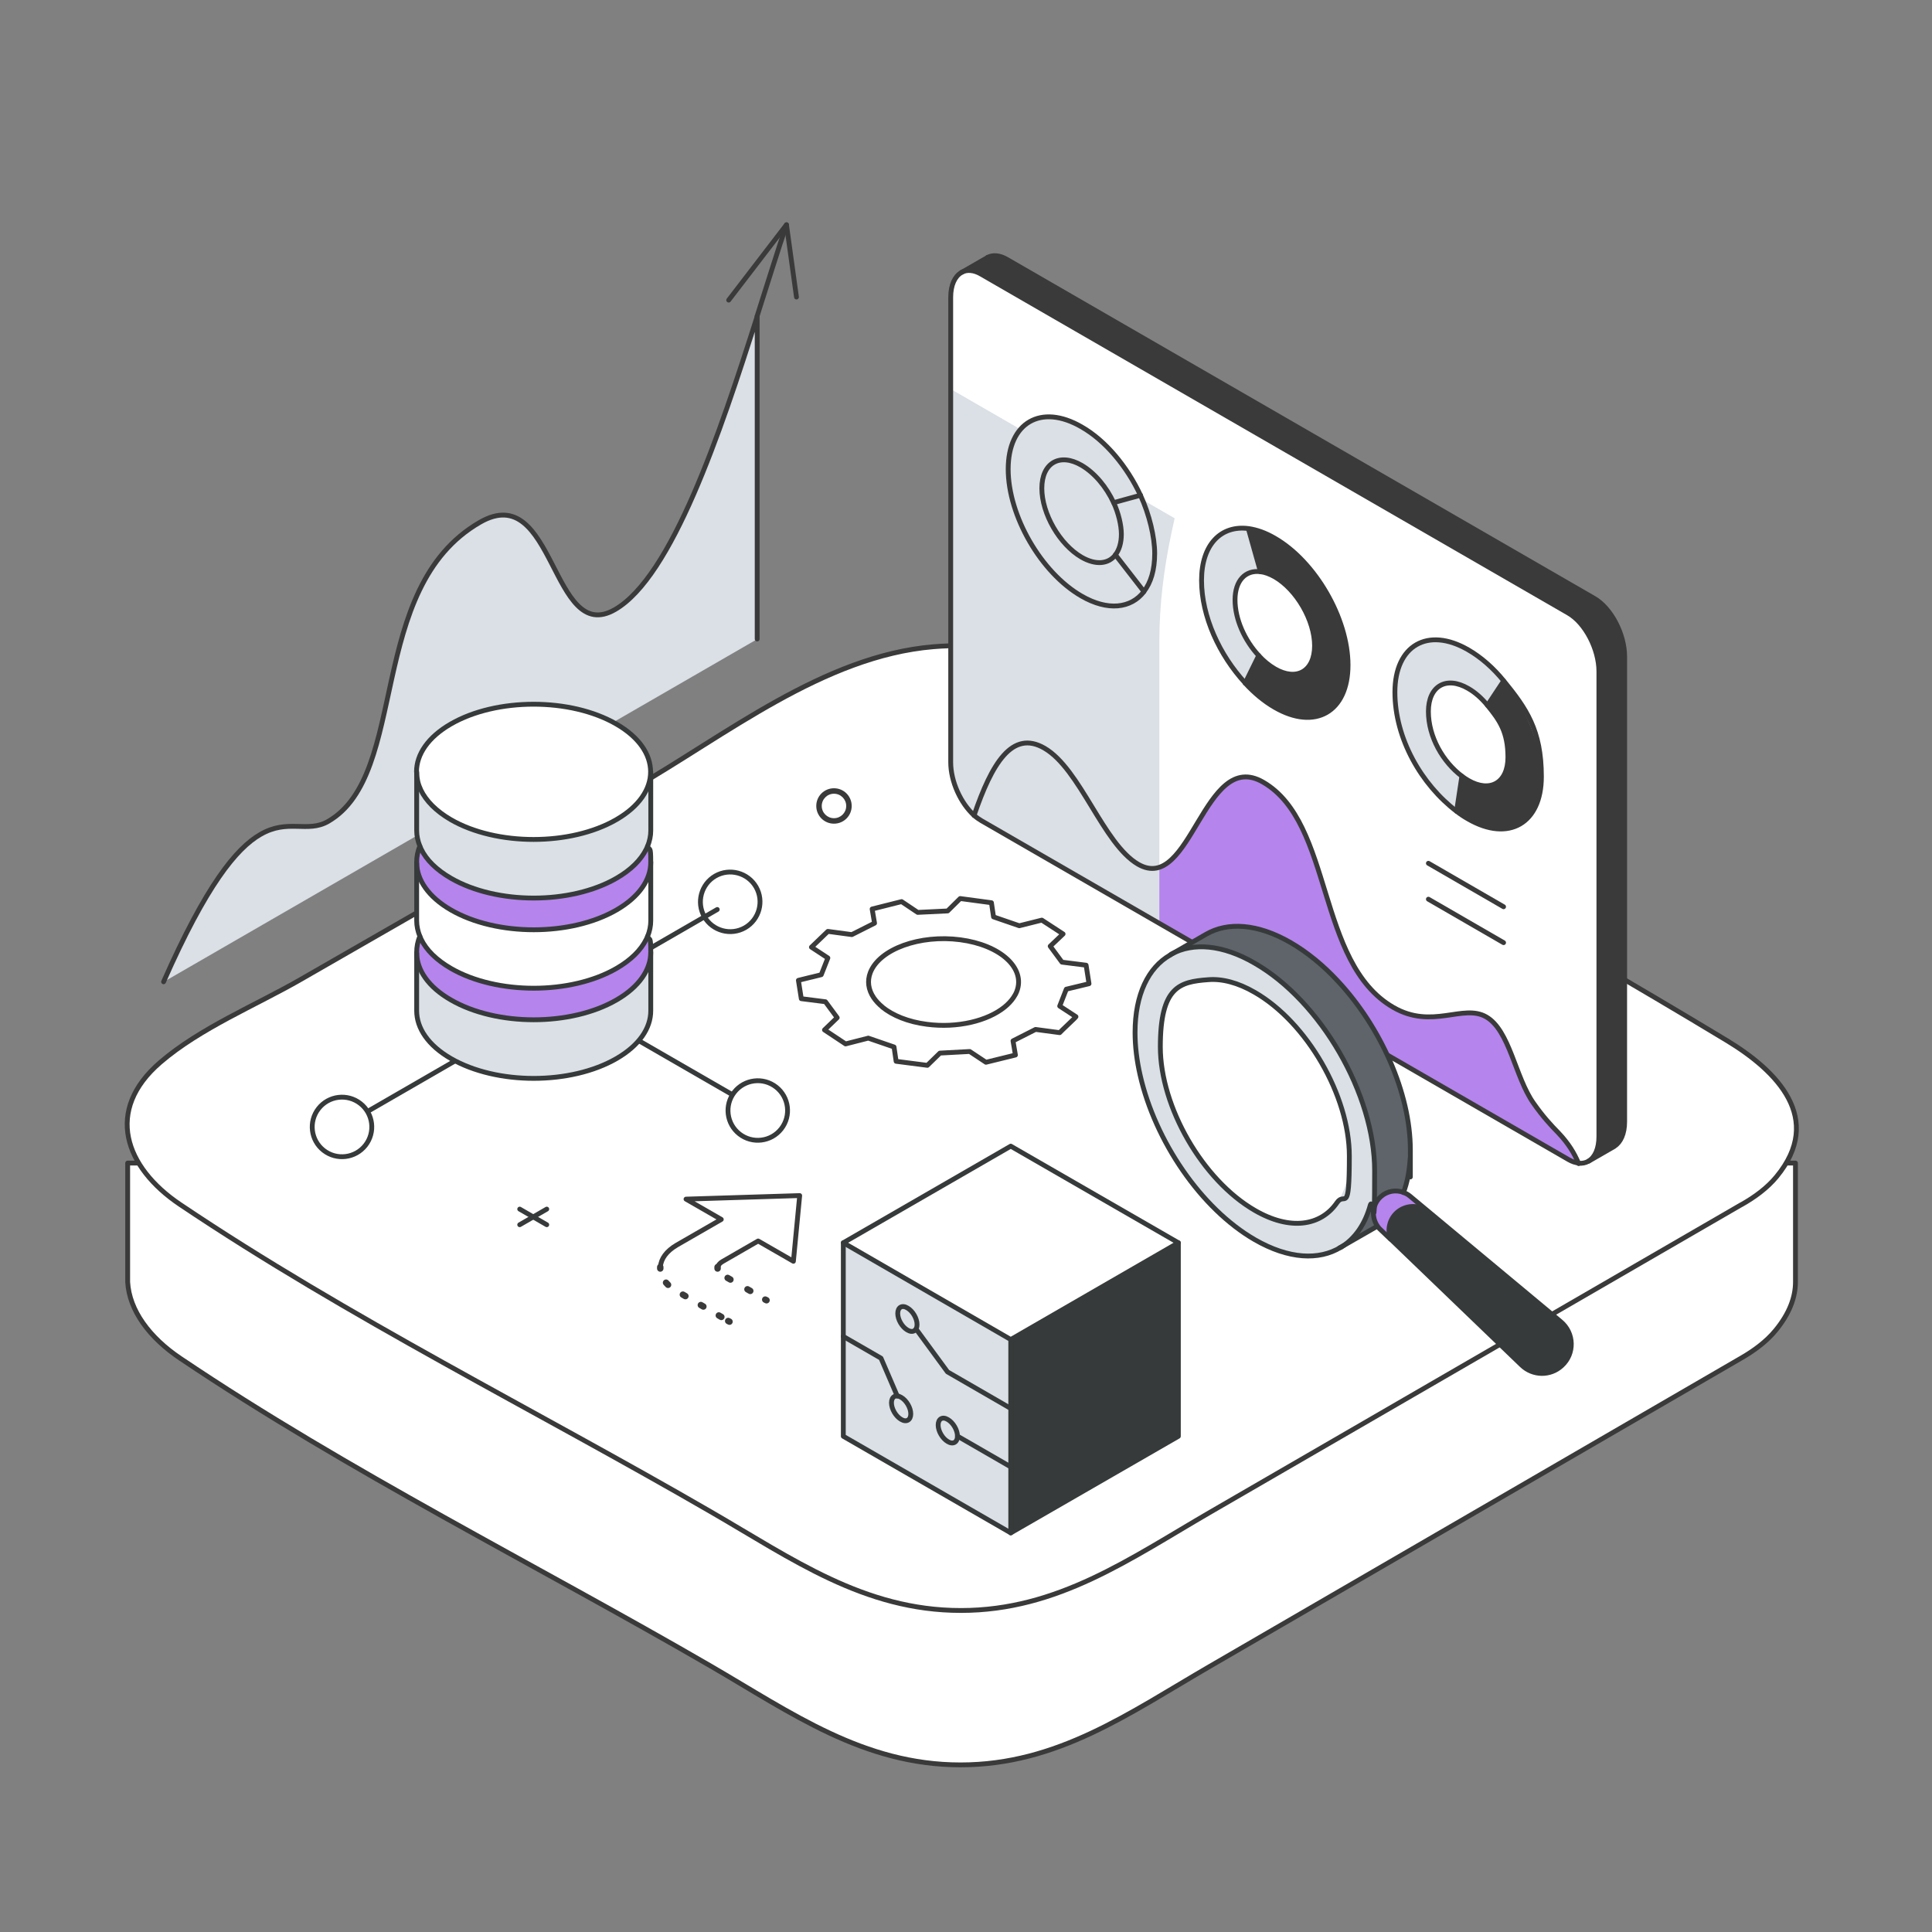 <?xml version="1.0" encoding="UTF-8"?>
<svg xmlns="http://www.w3.org/2000/svg" version="1.1" viewBox="0 0 1200 1200">
  <rect x="0" y="0" width="1200" height="1200" fill="#808080" stroke="none"/>
  <!-- Generator: Adobe Illustrator 29.3.1, SVG Export Plug-In . SVG Version: 2.1.0 Build 151)  -->
  <defs>
    <style>
      .st0, .st1, .st2, .st3, .st4, .st5, .st6, .st7 {
        stroke-linecap: round;
        stroke-linejoin: round;
      }

      .st0, .st1, .st4, .st5, .st7 {
        stroke: #3a3a3a;
      }

      .st0, .st2, .st3, .st4, .st6 {
        stroke-width: 3px;
      }

      .st0, .st8, .st3 {
        fill: #fff;
      }

      .st9 {
        fill: #3a3a3a;
      }

      .st10 {
        fill: #3a3a3a;
      }

      .st11 {
        isolation: isolate;
      }

      .st1 {
        stroke-dasharray: 1.8 11.1;
      }

      .st1, .st2, .st4, .st5, .st6, .st7 {
        fill: none;
      }

      .st1, .st5, .st7 {
        stroke-width: 4px;
      }

      .st2, .st3 {
        stroke: #373a3a;
      }

      .st12 {
        mix-blend-mode: multiply;
      }

      .st13 {
        fill: #5f646b;
      }

      .st14 {
        fill: #dae0e5;
      }

      .st15 {
        fill: #b584ed;
      }

      .st16 {
        fill: #373a3a;
      }

      .st6 {
        stroke: #3a3a3a;
      }

      .st7 {
        stroke-dasharray: 2 12.2;
      }
    </style>
  </defs>
  <g class="st11">
    <g id="Layer_1">
      <g>
        <path class="st0" d="M79.3,722.5v73.8h0c1,17.6,13.5,34.5,32.7,47.4,104.6,70.4,220.4,127.9,329.4,191.1,50.3,29.2,94.9,61.4,155.2,61.4s104.8-32.2,155.2-61.4c109.8-63.7,219.6-127.4,329.4-191.1,7.9-4.5,15.9-10.3,21.7-17.4,8.7-10.6,12.3-20.7,12.3-30.1h0v-73.8H79.3Z"/>
        <path class="st0" d="M1081.8,748.1c-109.9,63.6-219.8,127.3-329.7,190.9-50.4,29.2-95.1,61.3-155.3,61.3-60.3,0-104.9-32.2-155.3-61.3-109.1-63.2-225.1-120.6-329.7-190.9-34.2-23-47-58.4-12.2-88.3,24.8-21.3,59.1-35.3,87.1-51.4,68.9-39.6,137.7-79.1,206.6-118.7,57-32.7,118.3-82.3,186.4-88,52.2-4.4,91.6,14,135.5,39.2,119.1,68.4,239.9,134.4,357.4,205.4,31.2,18.9,60.5,48.5,30.9,84.5-5.8,7.1-13.8,12.9-21.8,17.4h0Z"/>
      </g>
      <g>
        <path class="st8" d="M527.3,500.6c0-5.1-4.2-9.3-9.3-9.3s-9.3,4.2-9.3,9.3,4.2,9.3,9.3,9.3,9.3-4.2,9.3-9.3Z"/>
        <path class="st9" d="M518,511.6c-6.1,0-11-4.9-11-11s4.9-11,11-11,11,4.9,11,11-4.9,11-11,11ZM518,493c-4.2,0-7.6,3.4-7.6,7.6s3.4,7.6,7.6,7.6,7.6-3.4,7.6-7.6-3.4-7.6-7.6-7.6Z"/>
      </g>
      <g>
        <g>
          <path class="st10" d="M1009.1,524.9v171.8c0,7.5-2.5,12.7-6.3,15.2,0,0-.1.1-.2.2l-15.8,9.1c3.9-2.4,6.3-7.7,6.3-15.2v-288.9c0-13.9-8.5-30.2-19-36.2l-364.7-210.5c-4.6-2.7-8.8-2.9-12.1-1.2l16-9.2c3.3-1.7,7.5-1.5,12.1,1.2l364.7,210.5c10.5,6.1,19,22.3,19,36.2v117.1Z"/>
          <path class="st8" d="M710.5,367.4c4.3-5.5,6.7-13.5,6.7-23.6s-3.3-24.2-8.8-36.1c-8.3-17.8-21.6-34-36.7-42.6-25.1-14.5-45.5-2.7-45.5,26.3s20.4,64.3,45.5,78.8c16.4,9.5,30.8,7.7,38.8-2.7ZM993.1,534.2v171.8c0,7.5-2.4,12.8-6.3,15.2,0,0-.2.1-.3.2-1.7,1-3.8,1.4-6,1.2h0c-2.6-6.4-6.5-12.7-12.6-19.1-4.4-4.5-9.5-9.9-15.5-18.5-11.4-16.2-14.6-45-29.3-53.5-14.4-8.3-33.5,8.1-57.7-5.9-48-27.7-37.1-114.6-80.9-139.9-36.8-21.2-44.7,70-77.6,51-21.8-12.6-35.8-59.1-58.2-72.1-20.1-11.6-32.8,9.5-43.7,41.8-8.3-7.5-14.5-21-14.5-32.9V184.7c0-7.6,2.5-13,6.6-15.3l.3-.2c3.3-1.7,7.5-1.5,12.1,1.2l364.7,210.5c10.5,6.1,19,22.3,19,36.2v117.1ZM957.4,482.4c0-19.8-9.5-42.4-23.4-59.5-6.5-8-14.1-14.7-22.1-19.3-25.1-14.5-45.5-2.7-45.5,26.3s16.6,57.5,38.3,74c2.3,1.8,4.7,3.4,7.2,4.8,25.1,14.5,45.5,2.7,45.5-26.3ZM837.3,413.1c0-29-20.4-64.3-45.5-78.8-5.8-3.4-11.3-5.3-16.4-6-17-2.2-29.1,9.9-29.1,32.2s11.1,46.4,27.1,63.7c5.6,6.1,11.8,11.3,18.4,15.1,25.1,14.5,45.5,2.7,45.5-26.3Z"/>
          <path class="st15" d="M967.9,703.4c6.1,6.4,10,12.7,12.6,19.1-2-.2-4.1-.9-6.4-2.2l-364.7-210.5c-1.5-.9-3.1-2-4.5-3.3,11-32.3,23.7-53.4,43.7-41.8,22.4,13,36.4,59.4,58.2,72.1,32.9,19,40.8-72.3,77.6-51,43.8,25.3,32.9,112.2,80.9,139.9,24.2,14,43.3-2.4,57.7,5.9,14.6,8.4,17.9,37.3,29.3,53.5,6,8.6,11.1,14,15.5,18.5Z"/>
          <path class="st10" d="M933.9,423c14,17,23.4,39.7,23.4,59.5,0,29-20.4,40.8-45.5,26.3-2.4-1.4-4.8-3-7.2-4.8l3.3-21.8c1.3,1,2.6,1.8,3.9,2.6,13.6,7.9,24.7,1.5,24.7-14.3s-5.1-23-12.7-32.3l10.1-15.2Z"/>
          <path class="st14" d="M933.9,423l-10.1,15.2c-3.6-4.3-7.6-8-12-10.5-13.6-7.9-24.7-1.5-24.7,14.3s9,31.2,20.8,40.2l-3.3,21.8c-21.7-16.5-38.3-47.8-38.3-74s20.4-40.8,45.5-26.3c8,4.6,15.5,11.3,22.1,19.3Z"/>
          <path class="st8" d="M923.9,438.1c7.6,9.3,12.7,21.6,12.7,32.3,0,15.8-11.1,22.1-24.7,14.3-1.3-.8-2.6-1.6-3.9-2.6-11.8-9-20.8-26-20.8-40.2s11.1-22.1,24.7-14.3c4.3,2.5,8.4,6.2,12,10.5Z"/>
          <path class="st10" d="M791.8,334.3c25.1,14.5,45.5,49.8,45.5,78.8s-20.4,40.8-45.5,26.3c-6.5-3.8-12.7-9-18.4-15.1l8.4-17.1c3.1,3.3,6.4,6.1,10,8.2,13.6,7.9,24.7,1.5,24.7-14.3s-11.1-34.9-24.7-42.8c-3.2-1.8-6.2-2.9-8.9-3.2l-7.5-26.7c5.1.7,10.6,2.6,16.4,6Z"/>
          <path class="st8" d="M791.8,358.3c13.6,7.9,24.7,27,24.7,42.8s-11.1,22.1-24.7,14.3c-3.6-2-6.9-4.9-10-8.2-8.7-9.4-14.7-23-14.7-34.6s6.6-18.7,15.8-17.5c2.8.4,5.8,1.4,8.9,3.2Z"/>
          <path class="st14" d="M775.4,328.4l7.5,26.7c-9.2-1.2-15.8,5.4-15.8,17.5s6.1,25.2,14.7,34.6l-8.4,17.1c-16-17.4-27.1-42.3-27.1-63.7s12.1-34.4,29.1-32.2Z"/>
          <path class="st10" d="M717.2,343.8c0,10.1-2.5,18.1-6.7,23.6l-17.7-22.8h0c2.3-3,3.7-7.4,3.7-12.8s-1.8-13.2-4.8-19.6h0l16.8-4.5c5.5,11.9,8.8,24.5,8.8,36.1Z"/>
          <path class="st14" d="M692.8,344.6l17.7,22.8c-8,10.4-22.4,12.1-38.8,2.7-25.1-14.5-45.5-49.8-45.5-78.8s20.4-40.8,45.5-26.3c15.1,8.7,28.4,24.9,36.7,42.6l-16.8,4.5h0c-4.5-9.7-11.7-18.4-19.9-23.2-13.6-7.9-24.7-1.5-24.7,14.3s11.1,34.9,24.7,42.8c8.9,5.1,16.7,4.2,21-1.4h0Z"/>
          <path class="st8" d="M696.4,331.8c0,5.5-1.3,9.8-3.7,12.8-4.3,5.6-12.1,6.6-21,1.4-13.6-7.9-24.7-27-24.7-42.8s11.1-22.1,24.7-14.3c8.2,4.7,15.4,13.5,19.9,23.2,3,6.5,4.8,13.3,4.8,19.6Z"/>
        </g>
        <g class="st12">
          <path class="st14" d="M590.5,473.5c0,11.9,6.2,25.4,14.5,32.9,1.4,1.3,3,2.4,4.5,3.3l110.6,63.9v-175.8c0-21.2,2.6-43.9,7.6-67.2l1.9-8.7-139-80.2v231.8Z"/>
        </g>
        <g>
          <path class="st6" d="M980.5,722.5c2.2.2,4.3-.2,6-1.2.1,0,.2-.1.3-.2,3.9-2.4,6.3-7.7,6.3-15.2v-288.9c0-13.9-8.5-30.2-19-36.2l-364.7-210.5c-4.6-2.7-8.8-2.9-12.1-1.2"/>
          <path class="st6" d="M613.1,160.1l-16,9.2c-4,2.3-6.6,7.7-6.6,15.3v288.9c0,11.9,6.2,25.4,14.5,32.9,1.4,1.3,3,2.4,4.5,3.3l364.7,210.5c2.2,1.3,4.4,2,6.4,2.2"/>
          <path class="st6" d="M605,506.5c11-32.3,23.7-53.4,43.7-41.8,22.4,13,36.4,59.4,58.2,72.1,32.9,19,40.8-72.3,77.6-51,43.8,25.3,32.9,112.2,80.9,139.9,24.2,14,43.3-2.4,57.7,5.9,14.6,8.4,17.9,37.3,29.3,53.5,6,8.6,11.1,14,15.5,18.5,6.1,6.4,10,12.7,12.6,19.1h0"/>
          <path class="st6" d="M710.5,367.4c4.3-5.5,6.7-13.5,6.7-23.6s-3.3-24.2-8.8-36.1c-8.3-17.8-21.6-34-36.7-42.6-25.1-14.5-45.5-2.7-45.5,26.3s20.4,64.3,45.5,78.8c16.4,9.5,30.8,7.7,38.8-2.7Z"/>
          <path class="st6" d="M692.8,344.6c2.3-3,3.7-7.3,3.7-12.8s-1.8-13.2-4.8-19.6c-4.5-9.7-11.7-18.4-19.9-23.2-13.6-7.9-24.7-1.5-24.7,14.3s11.1,34.9,24.7,42.8c8.9,5.1,16.7,4.2,21-1.4Z"/>
          <line class="st6" x1="708.4" y1="307.6" x2="691.7" y2="312.2"/>
          <polyline class="st6" points="692.8 344.6 710.5 367.4 710.5 367.4"/>
          <path class="st6" d="M773.4,424.3c5.6,6.1,11.8,11.3,18.4,15.1,25.1,14.5,45.5,2.7,45.5-26.3s-20.4-64.3-45.5-78.8c-5.8-3.4-11.3-5.3-16.4-6-17-2.2-29.1,9.9-29.1,32.2s11.1,46.4,27.1,63.7Z"/>
          <path class="st6" d="M781.8,407.2c3,3.3,6.4,6.1,10,8.2,13.6,7.9,24.7,1.5,24.7-14.3s-11.1-34.9-24.7-42.8c-3.2-1.8-6.2-2.9-8.9-3.2-9.2-1.2-15.8,5.4-15.8,17.5s6,25.2,14.7,34.6Z"/>
          <line class="st6" x1="773.4" y1="424.3" x2="781.8" y2="407.2"/>
          <line class="st6" x1="782.9" y1="355.1" x2="775.4" y2="328.4"/>
          <path class="st6" d="M904.7,503.9c2.3,1.8,4.7,3.4,7.2,4.8,25.1,14.5,45.5,2.7,45.5-26.3s-9.5-42.4-23.4-59.5c-6.5-8-14.1-14.7-22.1-19.3-25.1-14.5-45.5-2.7-45.5,26.3s16.6,57.5,38.3,74Z"/>
          <path class="st6" d="M908,482.1c1.3,1,2.6,1.8,3.9,2.6,13.6,7.9,24.7,1.5,24.7-14.3s-5.1-23-12.7-32.3c-3.5-4.3-7.6-8-12-10.5-13.6-7.9-24.7-1.5-24.7,14.3s9,31.3,20.8,40.2Z"/>
          <line class="st6" x1="908" y1="482.1" x2="904.7" y2="503.9"/>
          <line class="st6" x1="923.9" y1="438.1" x2="933.9" y2="423"/>
          <line class="st6" x1="887.2" y1="536.2" x2="933.9" y2="563.2"/>
          <line class="st6" x1="887.2" y1="558.5" x2="933.9" y2="585.5"/>
          <path class="st6" d="M986.8,721.2l15.8-9.1c0,0,.1-.1.2-.2,3.8-2.4,6.3-7.7,6.3-15.2v-288.9c0-14-8.5-30.2-19-36.2l-364.7-210.5c-4.6-2.7-8.8-2.9-12.1-1.2"/>
        </g>
      </g>
      <g>
        <path class="st14" d="M470.3,196.6v200.4l-368.7,212.9c26.5-60.1,45.2-82.9,60.1-91.5,17.2-10,29.2-.6,42.1-8.1,50.7-29.3,23.2-144.8,94.3-185.8,46.6-26.9,44.2,77.1,83.9,54.2,35.5-20.5,65.3-109.6,88.3-182.1Z"/>
        <g>
          <path class="st6" d="M470.3,396.9v-200.4c-23,72.5-52.9,161.6-88.3,182.1-39.6,22.9-37.3-81.1-83.9-54.2-71.1,41-43.6,156.5-94.3,185.8-12.9,7.4-24.9-1.9-42.1,8.1-14.9,8.6-33.6,31.4-60.1,91.5"/>
          <path class="st6" d="M488.5,139.6c-5.5,16.2-11.6,35.9-18.3,56.9"/>
          <polyline class="st6" points="452.6 186.4 488.5 139.6 494.7 184.5"/>
        </g>
      </g>
      <g>
        <polygon class="st4" points="668.3 631.5 658.2 624.9 662.3 614.4 676.4 611 674.6 599.5 660.3 597.7 660.2 597.7 659.6 597.6 652.3 587.7 660.3 580.1 647.1 571.5 633.1 575 617.1 569.5 615.8 560.7 596.4 558.1 588.6 565.8 570 566.7 560 560 541.7 564.6 543.2 573.4 529.1 580.5 514.2 578.5 504 588.3 514.2 595 510.1 605.4 504.1 606.9 504 606.9 504 606.9 495.9 608.9 497.7 620.3 512.7 622.2 520 632.1 512.1 639.7 525.2 648.4 539.3 644.8 555.3 650.3 556.6 659.2 576 661.7 583.8 654.1 602.3 653.1 612.4 659.8 630.7 655.3 629.2 646.5 643.2 639.4 658.2 641.4 659.9 639.7 667.4 632.5 668.3 631.5"/>
        <path class="st4" d="M548.1,625.5c-2.2-1.8-4.1-3.8-5.5-5.9-3.2-4.8-4.1-10.2-2-15.6,5.7-14.5,30.7-23.6,55.8-20.3,25.1,3.3,40.8,17.7,35.1,32.2-.5,1.3-1.2,2.5-2,3.7-1.4,2.1-3.3,4.1-5.5,5.9-10.6,8.6-29.4,13.2-48.3,10.7-11.7-1.5-21.3-5.5-27.7-10.7Z"/>
      </g>
      <g>
        <g>
          <path class="st16" d="M969.3,820.9c8.5,7.1,8.8,20,.6,27.4-7.1,6.4-17.9,6.3-24.8-.3l-81.5-78.4c-2.1-5.5-.8-12.1,3.9-16.4,5.1-4.7,12.7-5.1,18.4-1.3l.2-.2,83.1,69.2Z"/>
          <path class="st15" d="M863.7,769.6l-6.5-6.2c-.5-.5-1-1.1-1.4-1.6-2.8-3.6-3.5-8.3-2.1-12.5.7-2.2,2-4.3,3.9-6.1,4-3.6,9.5-4.5,14.3-2.6,1.4.5,2.7,1.3,3.8,2.2l10.6,8.8-.2.2c-5.7-3.8-13.2-3.3-18.4,1.3-4.7,4.3-6,10.8-3.9,16.4Z"/>
          <path class="st13" d="M871.7,740.6c-4.8-1.9-10.3-1-14.3,2.6-1.9,1.7-3.2,3.8-3.9,6.1l-2.5-.7c1.8-6.3,2.7-13.5,2.7-21.5,0-47.4-33.3-105.1-74.4-128.8-20.1-11.6-38.4-12.9-51.8-5.7l21.4-12.4c13.5-7.8,32-6.7,52.6,5.2,10.3,6,20.2,14.1,29.1,23.7,26.6,28.4,45.2,69.6,45.2,105.1s0,3.3-.1,5c-.5,8.1-1.8,15.2-4.2,21.4Z"/>
          <path class="st13" d="M853.6,749.3c-1.3,4.2-.6,8.8,2.1,12.5l-1.3.5c0,0-.1.1-.2.1l-21.2,12.2c8.4-5.2,14.7-14.1,18-26l2.5.7Z"/>
          <path class="st14" d="M832.8,774.7c-13.5,8.3-32.4,7.4-53.4-4.7-33.6-19.4-61.9-61.4-71.2-102-2.1-9.1-3.2-18.1-3.2-26.7,0-23.7,8.3-40.4,21.8-48.1l.8-.4c13.4-7.3,31.7-6,51.8,5.7,41.1,23.7,74.4,81.4,74.4,128.8s-.9,15.2-2.7,21.5c-3.3,12-9.6,20.8-18,26h0s-.2.1-.2.1ZM830.5,747c4.8-7,7.6-16.8,7.6-28.9,0-37.4-26.3-82.9-58.7-101.6-10.5-6.1-20.4-8.6-28.9-7.9-17.8,1.4-29.8,16.5-29.8,41.7,0,37.4,26.3,82.9,58.7,101.6,21.9,12.7,41,9.8,51.1-4.9Z"/>
          <path class="st8" d="M838.1,718c0,12.1-2.8,21.9-7.6,28.9-10.1,14.7-29.2,17.6-51.1,4.9-32.4-18.7-58.7-64.2-58.7-101.6s12-40.4,29.8-41.7c8.5-.7,18.4,1.8,28.9,7.9,32.4,18.7,58.7,64.2,58.7,101.6Z"/>
        </g>
        <g>
          <path class="st2" d="M832.8,774.7c-13.5,8.3-32.4,7.4-53.4-4.7-33.6-19.4-61.9-61.4-71.2-102-2.1-9.1-3.2-18.1-3.2-26.7,0-23.7,8.3-40.4,21.8-48.1"/>
          <path class="st2" d="M727.6,592.6c13.4-7.3,31.7-6,51.8,5.7,41.1,23.7,74.4,81.4,74.4,128.8s-.9,15.2-2.7,21.5c-3.3,12-9.6,20.8-18,26"/>
          <path class="st2" d="M750.5,608.5c8.5-.7,18.4,1.8,28.9,7.9,32.4,18.7,58.7,64.2,58.7,101.6s-2.8,21.9-7.6,28.9c-10.1,14.7-29.2,17.6-51.1,4.9-32.4-18.7-58.7-64.2-58.7-101.6s12-40.4,29.8-41.7Z"/>
          <path class="st2" d="M726.9,593.1l22.2-12.8c13.5-7.8,32-6.7,52.6,5.2,10.3,6,20.2,14.1,29.1,23.7,26.6,28.4,45.2,69.6,45.2,105.1s0,3.3-.1,5c-.5,8.1-1.8,15.2-4.2,21.4"/>
          <path class="st2" d="M854.5,762.2c0,0-.1.1-.2.1l-22.3,12.8"/>
          <path class="st2" d="M863.7,769.6l81.5,78.4c6.9,6.6,17.7,6.8,24.8.3,8.2-7.4,7.9-20.3-.6-27.4l-93.7-78c-1.2-1-2.5-1.7-3.8-2.2-4.8-1.9-10.3-1-14.3,2.6-1.9,1.7-3.2,3.8-3.9,6.1-1.3,4.2-.6,8.8,2.1,12.5.4.6.9,1.1,1.4,1.6l6.5,6.2Z"/>
          <path class="st2" d="M886,751.9c-5.7-3.8-13.2-3.3-18.4,1.3-4.7,4.3-6,10.8-3.9,16.4"/>
        </g>
      </g>
      <g>
        <g>
          <path class="st5" d="M410.1,787c0,.3,0,.6,0,.9"/>
          <path class="st1" d="M413.7,796.7c1.6,1.9,3.8,3.7,6.6,5.2l27.8,16.1"/>
          <line class="st5" x1="452.3" y1="820.5" x2="453.1" y2="820.9"/>
        </g>
        <path class="st4" d="M445.8,787c.3-1.2,1.2-2.4,2.9-3.4l22.2-12.8,21.9,12.6,3.9-40.8-70.6,2.2,21.9,12.6-27.6,15.9c-6.5,3.8-9.9,8.6-10.2,13.6"/>
        <g>
          <line class="st5" x1="476.1" y1="807.6" x2="475.3" y2="807.2"/>
          <line class="st7" x1="466" y1="801.8" x2="448.9" y2="792"/>
          <path class="st5" d="M445.7,787.9c0-.3,0-.6,0-.9"/>
        </g>
      </g>
      <g>
        <g id="cube">
          <g>
            <polygon class="st16" points="731.9 771.9 731.9 892.1 627.8 952.1 627.8 832 731.9 771.9"/>
            <polygon class="st8" points="731.9 771.9 627.8 832 523.8 771.9 627.8 711.9 731.9 771.9"/>
            <polygon class="st14" points="627.8 832 627.8 952.1 523.8 892.1 523.8 771.9 627.8 832"/>
          </g>
          <g>
            <polygon class="st2" points="523.8 771.9 627.8 711.9 731.9 771.9 627.8 832 523.8 771.9"/>
            <line class="st2" x1="627.8" y1="832" x2="627.8" y2="952.1"/>
            <polyline class="st2" points="523.8 771.9 523.8 892.1 627.8 952.1 731.9 892.1 731.9 771.9"/>
          </g>
        </g>
        <g>
          <polyline class="st2" points="627.8 874.8 588.5 852.1 569 825.5"/>
          <line class="st2" x1="627.8" y1="911.1" x2="594.7" y2="892"/>
          <polyline class="st2" points="523.8 830.1 547.2 843.6 557.3 867.1"/>
          <path class="st2" d="M569.6,822.7c0,3.8-2.7,5.4-6,3.4-3.3-1.9-6-6.5-6-10.3s2.7-5.4,6-3.4c3.3,1.9,6,6.5,6,10.3Z"/>
          <path class="st2" d="M565.7,878.2c0,3.8-2.7,5.4-6,3.4-3.3-1.9-6-6.5-6-10.3s2.7-5.4,6-3.4c3.3,1.9,6,6.5,6,10.3Z"/>
          <path class="st2" d="M594.7,892c0,3.8-2.7,5.4-6,3.4-3.3-1.9-6-6.5-6-10.3s2.7-5.4,6-3.4c3.3,1.9,6,6.5,6,10.3Z"/>
        </g>
      </g>
      <g>
        <path class="st3" d="M469.6,550.9c-5.1-8.8-16.4-11.9-25.3-6.8-8.8,5.1-11.9,16.4-6.8,25.3,5.1,8.8,16.4,11.9,25.3,6.8,8.8-5.1,11.9-16.4,6.8-25.3Z"/>
        <line class="st2" x1="212.6" y1="699.4" x2="445.5" y2="564.9"/>
        <line class="st2" x1="344.8" y1="616.4" x2="470.8" y2="689.1"/>
        <circle class="st3" cx="470.8" cy="689.1" r="18.5" transform="translate(-362.2 636.5) rotate(-52)"/>
        <circle class="st3" cx="212.6" cy="699.4" r="18.5" transform="translate(-469.6 436.9) rotate(-52)"/>
        <g>
          <g>
            <path class="st14" d="M404.1,591.5v36.3c0,10.8-7.1,21.5-21.3,29.7-28.4,16.4-74.4,16.4-102.8,0-14.2-8.2-21.3-18.9-21.3-29.7v-35.8c.2,10.6,7.3,21.1,21.3,29.1,28.4,16.4,74.4,16.4,102.8,0,14.2-8.2,21.3-18.9,21.3-29.7Z"/>
            <path class="st8" d="M404.1,535.5v36.3c0,3.3-.8,6.6-2,9.9-.2.6-.5,1.2-.8,1.7-3.3,6.6-9.5,12.9-18.5,18.1-28.4,16.4-74.4,16.4-102.8,0-9-5.2-15.2-11.4-18.5-18.1-.3-.6-.5-1.2-.8-1.8-1.3-3.2-2-6.5-2-9.8v-35.8c.2,10.6,7.3,21.1,21.3,29.2,28.4,16.4,74.4,16.4,102.8,0,14.2-8.2,21.3-18.9,21.3-29.7Z"/>
            <path class="st14" d="M404.1,479.4v36.4c0,3.3-.8,6.6-2,9.8-.2.6-.5,1.2-.8,1.7-3.3,6.6-9.5,12.9-18.5,18.1-28.4,16.4-74.4,16.4-102.8,0-9-5.2-15.2-11.4-18.5-18.1-.3-.6-.5-1.2-.8-1.8-1.3-3.2-2-6.5-2-9.8v-35.8c0,1.8.3,3.6.7,5.4.4,1.8,1.1,3.6,1.9,5.3h0c3.2,6.7,9.5,13.1,18.6,18.4,28.4,16.4,74.4,16.4,102.8,0,14.2-8.2,21.3-18.9,21.3-29.7Z"/>
            <path class="st15" d="M402.1,525.6c1.3,3.2,2,6.5,2,9.9,0,10.7-7.1,21.5-21.3,29.7-28.4,16.4-74.4,16.4-102.8,0-14-8.1-21.1-18.6-21.3-29.2v-.5c0-3.3.6-6.7,2-9.9.3.6.5,1.2.8,1.8,3.2,6.7,9.5,12.9,18.5,18.1,28.4,16.4,74.4,16.4,102.8,0,9-5.2,15.2-11.4,18.5-18.1.3-.6.5-1.1.8-1.7h0Z"/>
            <path class="st15" d="M402.1,581.7c1.3,3.2,2,6.5,2,9.8,0,10.8-7.1,21.5-21.3,29.7-28.4,16.4-74.4,16.4-102.8,0-14-8-21.1-18.6-21.3-29.1v-.5c0-3.3.6-6.6,2-9.9.3.6.5,1.2.8,1.8,3.2,6.7,9.5,12.9,18.5,18.1,28.4,16.4,74.4,16.4,102.8,0,9-5.2,15.2-11.4,18.5-18.1.3-.6.5-1.1.8-1.7h0Z"/>
            <path class="st8" d="M382.8,449.7c14.2,8.2,21.3,18.9,21.3,29.7s-7.1,21.5-21.3,29.7c-28.4,16.4-74.4,16.4-102.8,0-9.1-5.3-15.4-11.7-18.6-18.3h0c-.9-1.8-1.5-3.6-1.9-5.4-.4-1.8-.7-3.6-.7-5.4v-.5c0-10.8,7.1-21.5,21.3-29.7,28.4-16.4,74.4-16.4,102.8,0Z"/>
          </g>
          <g>
            <path class="st2" d="M258.8,592c.2,10.6,7.3,21.1,21.3,29.1,28.4,16.4,74.4,16.4,102.8,0,14.2-8.2,21.3-18.9,21.3-29.7s-.7-6.6-2-9.8"/>
            <path class="st2" d="M260.8,581.6c-1.4,3.2-2,6.6-2,9.9v36.3c0,10.8,7.1,21.5,21.3,29.7,28.4,16.4,74.4,16.4,102.8,0,14.2-8.2,21.3-18.9,21.3-29.7v-36.3"/>
            <path class="st2" d="M258.8,536c.2,10.6,7.3,21.1,21.3,29.2,28.4,16.4,74.4,16.4,102.8,0,14.2-8.2,21.3-18.9,21.3-29.7s-.7-6.6-2-9.9"/>
            <path class="st2" d="M260.8,525.6c-1.4,3.2-2,6.6-2,9.9v36.3c0,3.3.7,6.6,2,9.8.3.6.5,1.2.8,1.8,3.2,6.7,9.5,12.9,18.5,18.1,28.4,16.4,74.4,16.4,102.8,0,9-5.2,15.2-11.4,18.5-18.1.3-.6.5-1.1.8-1.7,1.3-3.3,2-6.5,2-9.9v-36.3"/>
            <path class="st2" d="M258.8,480c0,1.8.3,3.6.7,5.4.4,1.8,1.1,3.6,1.9,5.3h0c3.2,6.7,9.5,13.1,18.6,18.4,28.4,16.4,74.4,16.4,102.8,0,14.2-8.2,21.3-18.9,21.3-29.7s-7.1-21.5-21.3-29.7c-28.4-16.4-74.4-16.4-102.8,0-14.2,8.2-21.3,18.9-21.3,29.7"/>
            <path class="st2" d="M258.8,479.4v36.4c0,3.3.7,6.6,2,9.8.3.6.5,1.2.8,1.8,3.2,6.7,9.5,12.9,18.5,18.1,28.4,16.4,74.4,16.4,102.8,0,9-5.2,15.2-11.4,18.5-18.1.3-.6.5-1.1.8-1.7,1.3-3.3,2-6.5,2-9.8v-36.4"/>
          </g>
        </g>
      </g>
      <g>
        <line class="st2" x1="322.8" y1="760.7" x2="339.6" y2="751"/>
        <line class="st2" x1="339.6" y1="760.7" x2="322.8" y2="751"/>
      </g>
    </g>
  </g>
</svg>